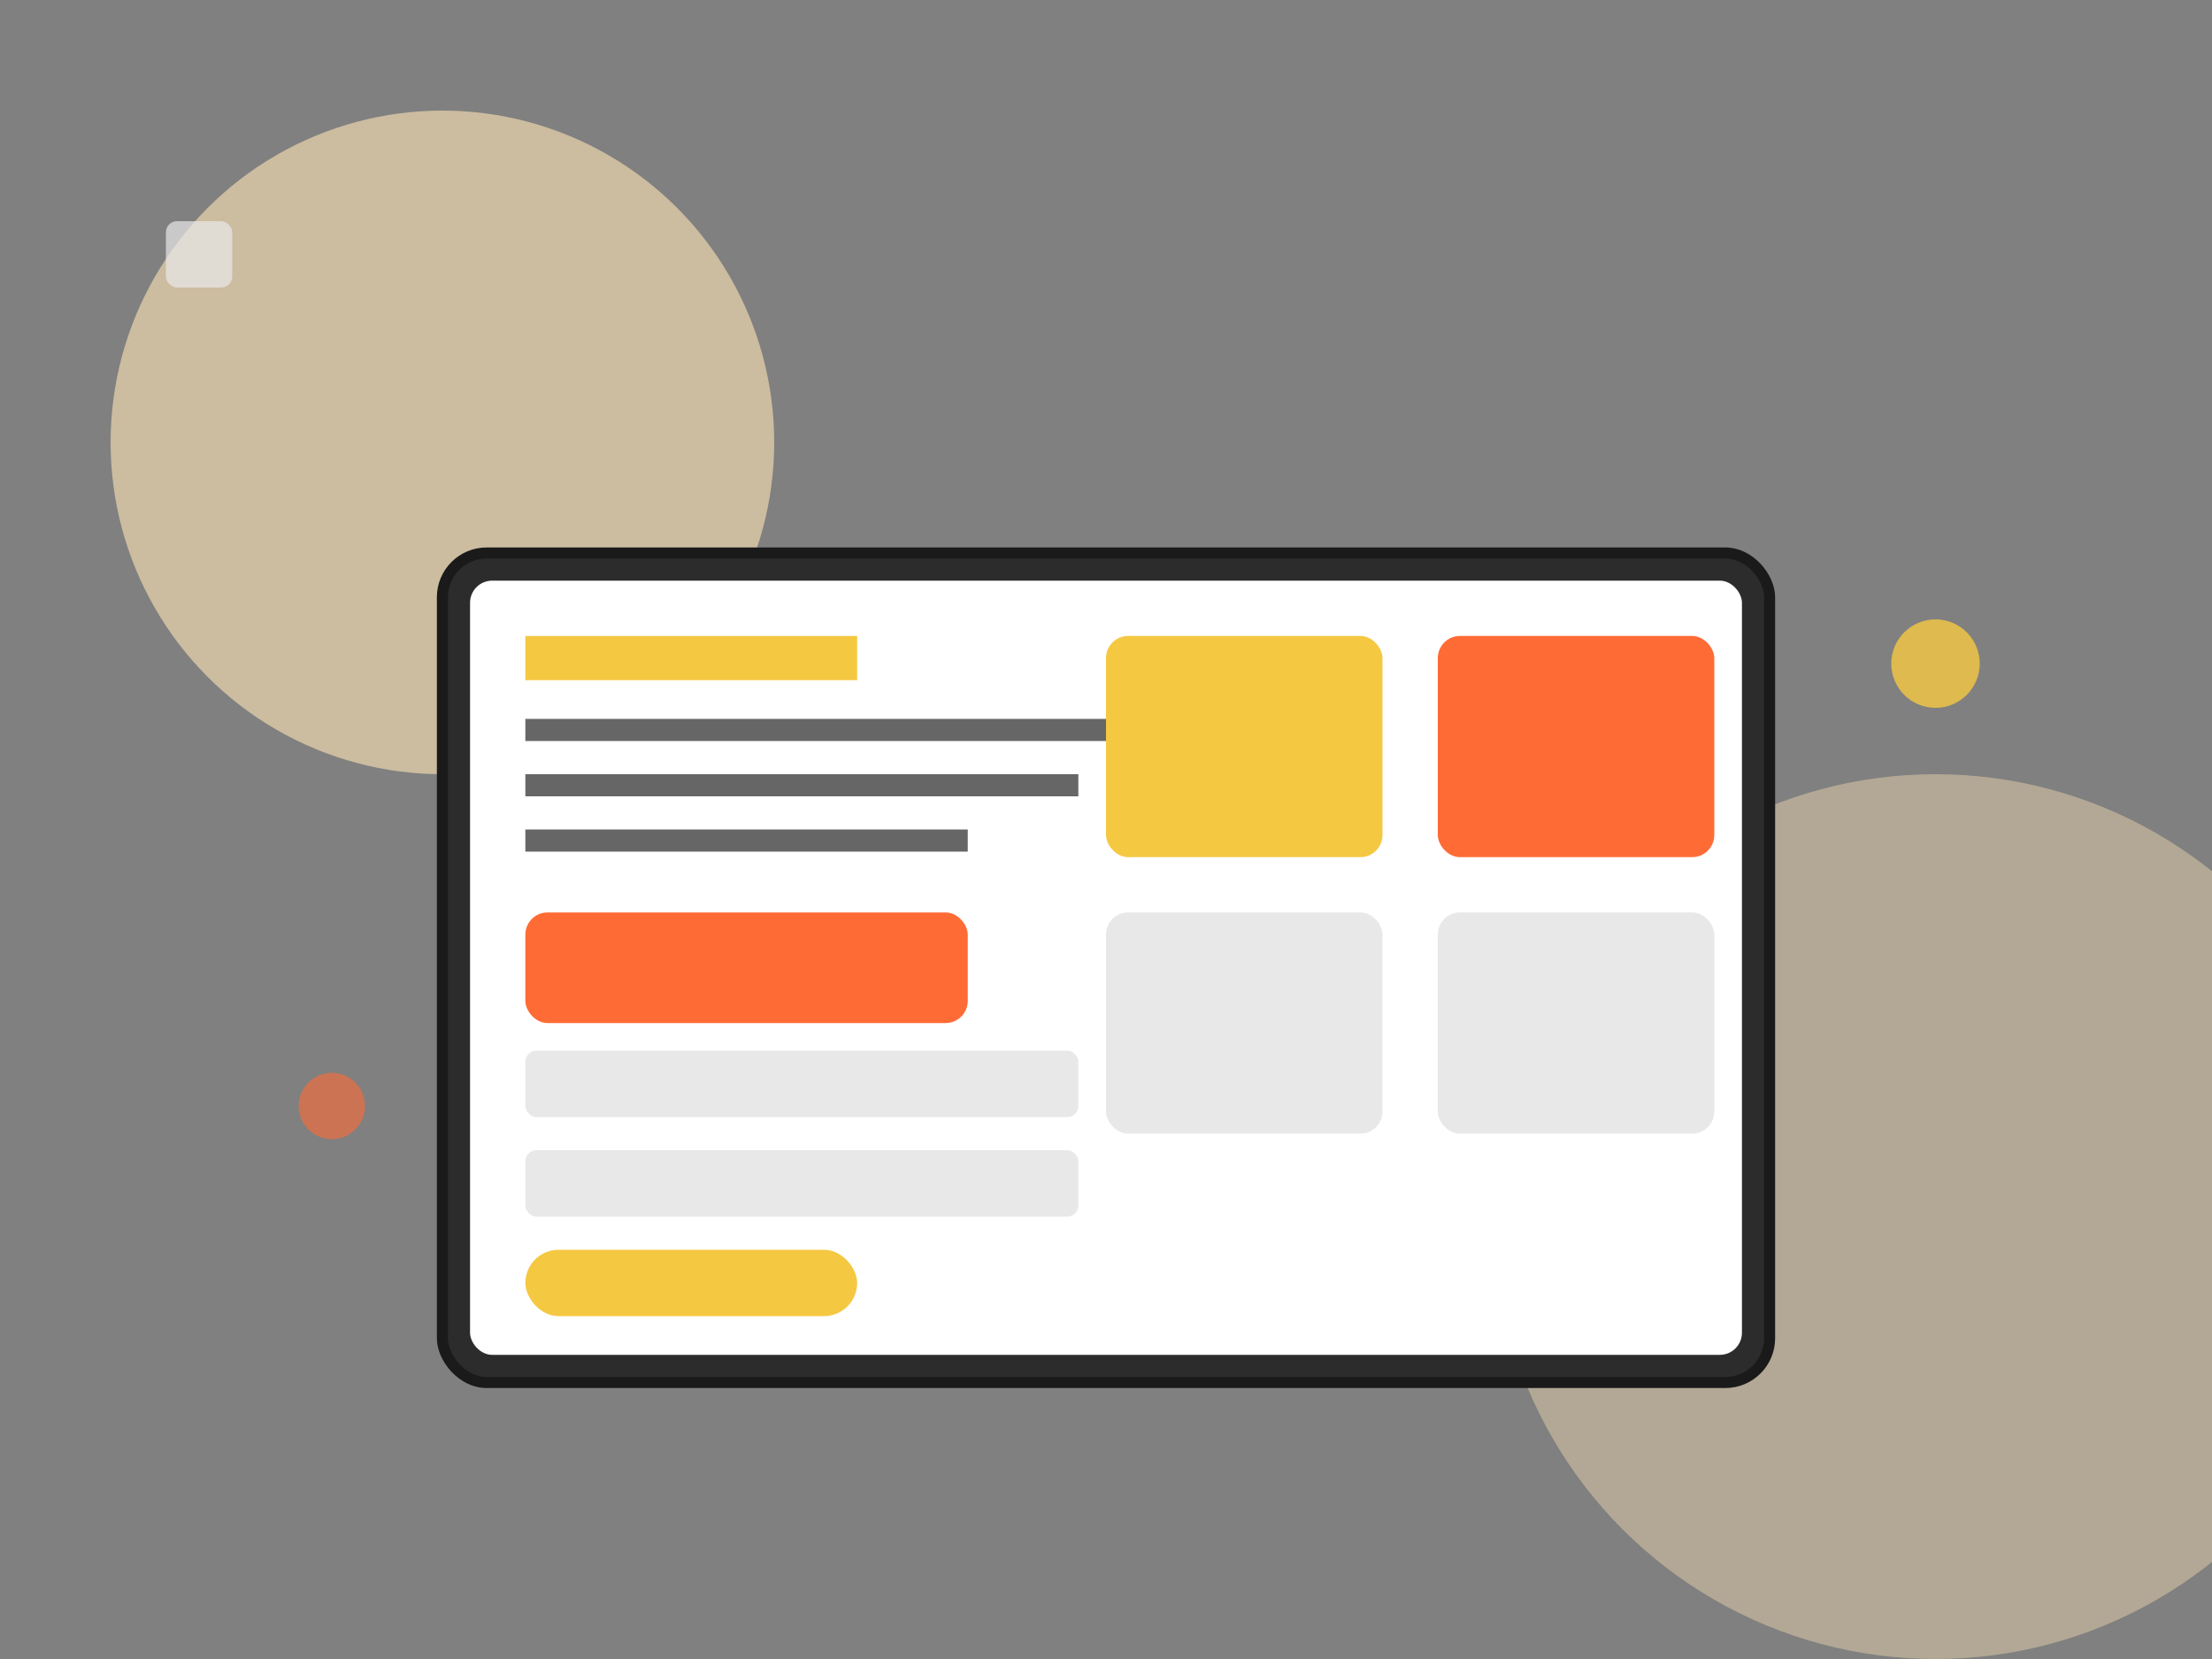 <svg width="400" height="300" viewBox="0 0 400 300" fill="none" xmlns="http://www.w3.org/2000/svg">
  <rect x="0" y="0" width="400" height="300" fill="#808080" stroke="none"/>
  <!-- Background circles -->
  <circle cx="80" cy="80" r="60" fill="#FFE4B5" opacity="0.6"/>
  <circle cx="350" cy="220" r="80" fill="#FFE4B5" opacity="0.4"/>
  
  <!-- Laptop mockup -->
  <rect x="80" y="100" width="240" height="150" rx="8" fill="#2c2c2c" stroke="#1A1A1A" stroke-width="2"/>
  <rect x="85" y="105" width="230" height="140" rx="4" fill="#fff"/>
  
  <!-- Landing page elements -->
  <rect x="95" y="115" width="60" height="8" fill="#F5C842"/>
  <rect x="95" y="130" width="120" height="4" fill="#666"/>
  <rect x="95" y="140" width="100" height="4" fill="#666"/>
  <rect x="95" y="150" width="80" height="4" fill="#666"/>
  
  <!-- CTA Button -->
  <rect x="95" y="165" width="80" height="20" rx="4" fill="#FF6B35"/>
  
  <!-- Grid sections -->
  <rect x="200" y="115" width="50" height="40" rx="4" fill="#F5C842"/>
  <rect x="260" y="115" width="50" height="40" rx="4" fill="#FF6B35"/>
  <rect x="200" y="165" width="50" height="40" rx="4" fill="#E8E8E8"/>
  <rect x="260" y="165" width="50" height="40" rx="4" fill="#E8E8E8"/>
  
  <!-- Form elements -->
  <rect x="95" y="190" width="100" height="12" rx="2" fill="#E8E8E8"/>
  <rect x="95" y="208" width="100" height="12" rx="2" fill="#E8E8E8"/>
  <rect x="95" y="226" width="60" height="12" rx="6" fill="#F5C842"/>
  
  <!-- Floating elements -->
  <circle cx="350" cy="120" r="8" fill="#F5C842" opacity="0.8">
    <animateTransform attributeName="transform" type="translate" values="0,0; 5,-5; 0,0" dur="3s" repeatCount="indefinite"/>
  </circle>
  <circle cx="60" cy="200" r="6" fill="#FF6B35" opacity="0.6">
    <animateTransform attributeName="transform" type="translate" values="0,0; -3,3; 0,0" dur="4s" repeatCount="indefinite"/>
  </circle>
  <rect x="30" y="40" width="12" height="12" rx="2" fill="#E8E8E8" opacity="0.7">
    <animateTransform attributeName="transform" type="rotate" values="0 36 46; 360 36 46" dur="6s" repeatCount="indefinite"/>
  </rect>
</svg>